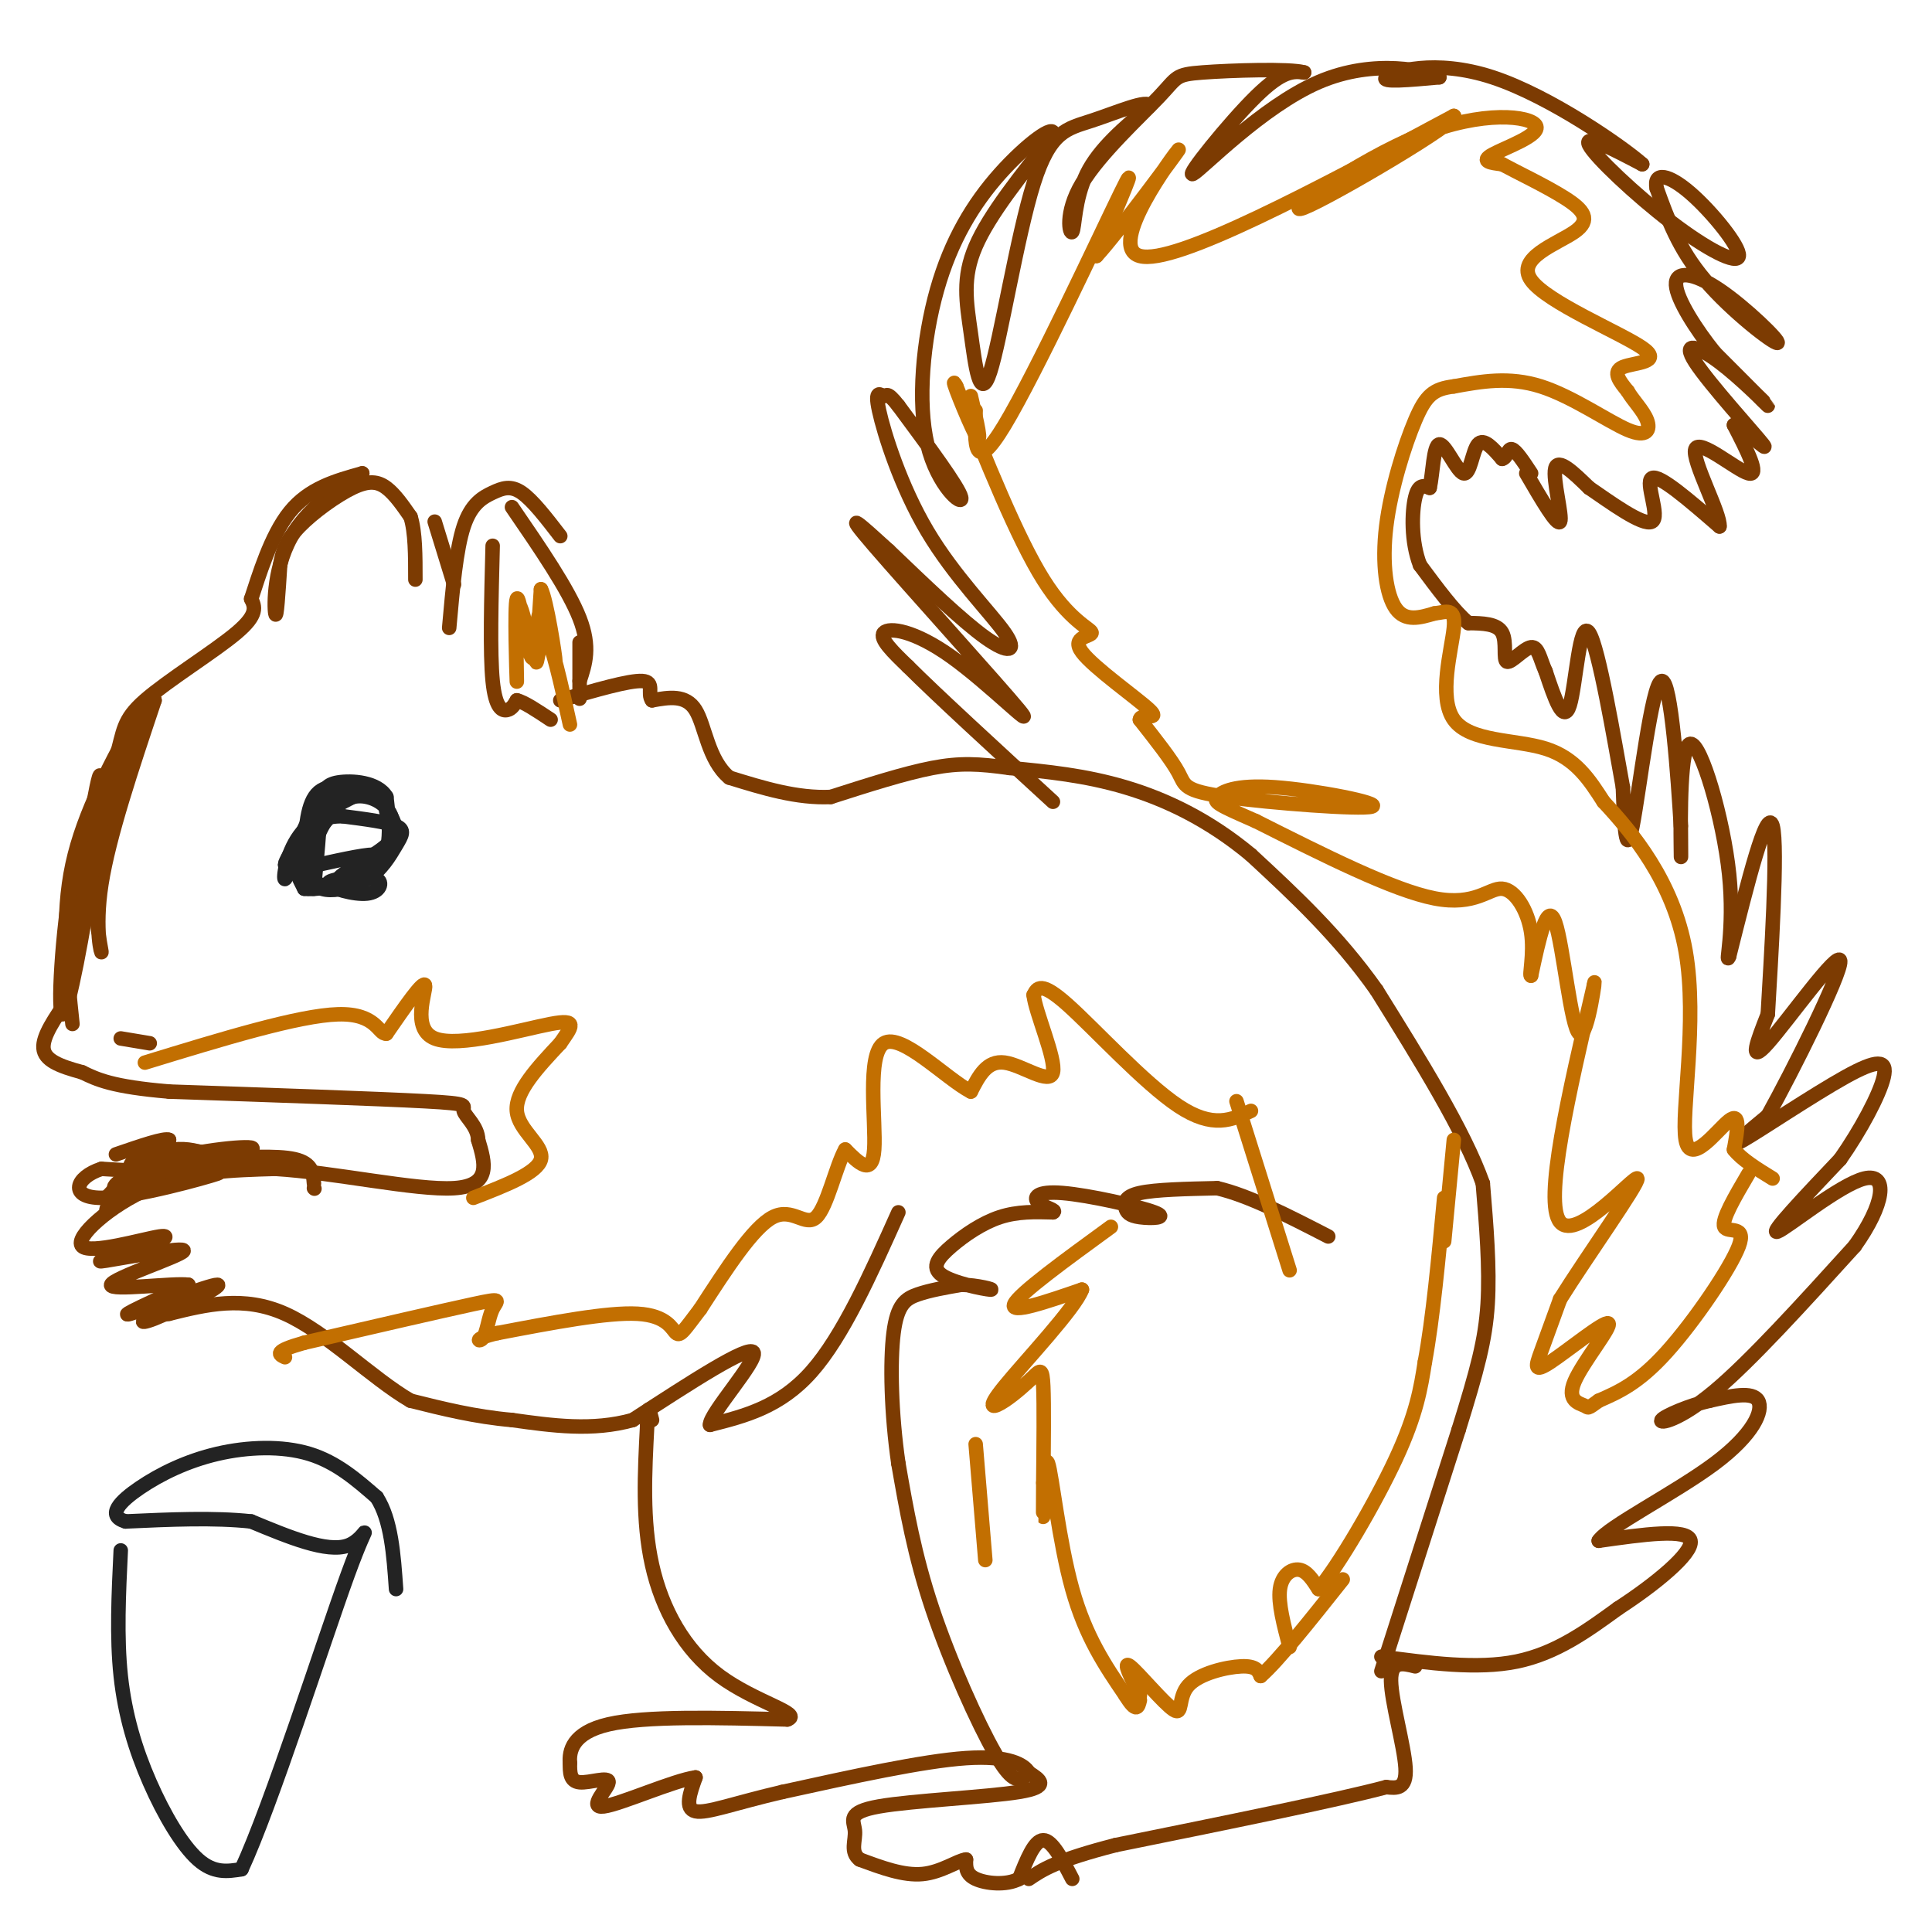 <svg viewBox='0 0 400 400' version='1.1' xmlns='http://www.w3.org/2000/svg' xmlns:xlink='http://www.w3.org/1999/xlink'><g fill='none' stroke='#7C3B02' stroke-width='3' stroke-linecap='round' stroke-linejoin='round'><path d='M15,212c-1.167,-11.083 -2.333,-22.167 0,-33c2.333,-10.833 8.167,-21.417 14,-32'/><path d='M29,147c0.319,0.242 -5.884,16.848 -8,29c-2.116,12.152 -0.147,19.848 0,21c0.147,1.152 -1.530,-4.242 0,-14c1.530,-9.758 6.265,-23.879 11,-38'/><path d='M32,145c-0.190,-2.989 -6.164,8.539 -11,25c-4.836,16.461 -8.533,37.855 -8,34c0.533,-3.855 5.295,-32.959 7,-41c1.705,-8.041 0.352,4.979 -1,18'/><path d='M19,181c-1.524,10.786 -4.833,28.750 -6,29c-1.167,0.250 -0.190,-17.214 2,-29c2.190,-11.786 5.595,-17.893 9,-24'/><path d='M24,157c1.655,-5.679 1.292,-7.875 6,-12c4.708,-4.125 14.488,-10.179 19,-14c4.512,-3.821 3.756,-5.411 3,-7'/><path d='M52,124c1.578,-4.733 4.022,-13.067 8,-18c3.978,-4.933 9.489,-6.467 15,-8'/><path d='M75,98c-0.595,0.345 -9.583,5.208 -14,12c-4.417,6.792 -4.262,15.512 -4,17c0.262,1.488 0.631,-4.256 1,-10'/><path d='M58,117c0.490,-2.893 1.214,-5.126 4,-8c2.786,-2.874 7.635,-6.389 11,-8c3.365,-1.611 5.247,-1.317 7,0c1.753,1.317 3.376,3.659 5,6'/><path d='M85,107c1.000,3.167 1.000,8.083 1,13'/><path d='M90,108c0.000,0.000 4.000,13.000 4,13'/><path d='M93,130c0.720,-8.137 1.440,-16.274 3,-21c1.560,-4.726 3.958,-6.042 6,-7c2.042,-0.958 3.726,-1.560 6,0c2.274,1.560 5.137,5.280 8,9'/><path d='M106,105c5.833,8.500 11.667,17.000 14,23c2.333,6.000 1.167,9.500 0,13'/><path d='M120,141c0.000,3.178 0.000,4.622 0,3c0.000,-1.622 0.000,-6.311 0,-11'/><path d='M102,113c-0.289,11.111 -0.578,22.222 0,28c0.578,5.778 2.022,6.222 3,6c0.978,-0.222 1.489,-1.111 2,-2'/><path d='M107,145c1.500,0.333 4.250,2.167 7,4'/><path d='M286,346c0.000,0.000 16.000,-50.000 16,-50'/><path d='M302,296c3.867,-12.444 5.533,-18.556 6,-26c0.467,-7.444 -0.267,-16.222 -1,-25'/><path d='M307,245c-3.833,-10.833 -12.917,-25.417 -22,-40'/><path d='M285,205c-8.000,-11.333 -17.000,-19.667 -26,-28'/><path d='M259,177c-8.756,-7.289 -17.644,-11.511 -26,-14c-8.356,-2.489 -16.178,-3.244 -24,-4'/><path d='M209,159c-6.356,-0.889 -10.244,-1.111 -16,0c-5.756,1.111 -13.378,3.556 -21,6'/><path d='M172,165c-7.000,0.333 -14.000,-1.833 -21,-4'/><path d='M151,161c-4.422,-3.644 -4.978,-10.756 -7,-14c-2.022,-3.244 -5.511,-2.622 -9,-2'/><path d='M135,145c-1.089,-1.378 0.689,-3.822 -2,-4c-2.689,-0.178 -9.844,1.911 -17,4'/><path d='M286,343c9.917,1.333 19.833,2.667 28,1c8.167,-1.667 14.583,-6.333 21,-11'/><path d='M335,333c7.444,-4.822 15.556,-11.378 15,-14c-0.556,-2.622 -9.778,-1.311 -19,0'/><path d='M331,319c1.833,-2.845 15.917,-9.958 24,-16c8.083,-6.042 10.167,-11.012 9,-13c-1.167,-1.988 -5.583,-0.994 -10,0'/><path d='M354,290c-4.119,0.905 -9.417,3.167 -10,4c-0.583,0.833 3.548,0.238 11,-6c7.452,-6.238 18.226,-18.119 29,-30'/><path d='M384,258c6.167,-8.643 7.083,-15.250 2,-14c-5.083,1.250 -16.167,10.357 -18,11c-1.833,0.643 5.583,-7.179 13,-15'/><path d='M381,240c4.183,-5.947 8.142,-13.316 9,-17c0.858,-3.684 -1.384,-3.684 -8,0c-6.616,3.684 -17.604,11.053 -21,13c-3.396,1.947 0.802,-1.526 5,-5'/><path d='M366,231c5.060,-9.095 15.208,-29.333 15,-32c-0.208,-2.667 -10.774,12.238 -15,17c-4.226,4.762 -2.113,-0.619 0,-6'/><path d='M366,210c0.622,-10.800 2.178,-34.800 1,-39c-1.178,-4.200 -5.089,11.400 -9,27'/><path d='M358,198c-0.939,2.311 1.212,-5.411 0,-17c-1.212,-11.589 -5.788,-27.043 -8,-27c-2.212,0.043 -2.061,15.584 -2,21c0.061,5.416 0.030,0.708 0,-4'/><path d='M348,171c-0.571,-9.286 -2.000,-30.500 -4,-30c-2.000,0.500 -4.571,22.714 -6,30c-1.429,7.286 -1.714,-0.357 -2,-8'/><path d='M336,163c-1.714,-9.452 -5.000,-29.083 -7,-32c-2.000,-2.917 -2.714,10.881 -4,15c-1.286,4.119 -3.143,-1.440 -5,-7'/><path d='M320,139c-1.144,-2.486 -1.502,-5.203 -3,-5c-1.498,0.203 -4.134,3.324 -5,3c-0.866,-0.324 0.038,-4.093 -1,-6c-1.038,-1.907 -4.019,-1.954 -7,-2'/><path d='M304,129c-2.833,-2.333 -6.417,-7.167 -10,-12'/><path d='M294,117c-1.911,-4.889 -1.689,-11.111 -1,-14c0.689,-2.889 1.844,-2.444 3,-2'/><path d='M296,101c0.646,-2.817 0.761,-8.858 2,-9c1.239,-0.142 3.603,5.616 5,6c1.397,0.384 1.828,-4.604 3,-6c1.172,-1.396 3.086,0.802 5,3'/><path d='M311,95c1.044,-0.200 1.156,-2.200 2,-2c0.844,0.200 2.422,2.600 4,5'/><path d='M316,98c3.222,5.533 6.444,11.067 7,10c0.556,-1.067 -1.556,-8.733 -1,-11c0.556,-2.267 3.778,0.867 7,4'/><path d='M329,101c4.190,2.857 11.167,8.000 13,7c1.833,-1.000 -1.476,-8.143 0,-9c1.476,-0.857 7.738,4.571 14,10'/><path d='M356,109c0.345,-2.488 -5.792,-13.708 -5,-16c0.792,-2.292 8.512,4.345 11,5c2.488,0.655 -0.256,-4.673 -3,-10'/><path d='M359,88c1.774,0.343 7.707,6.200 6,4c-1.707,-2.200 -11.056,-12.456 -14,-17c-2.944,-4.544 0.515,-3.377 5,0c4.485,3.377 9.996,8.965 10,9c0.004,0.035 -5.498,-5.482 -11,-11'/><path d='M355,73c-3.809,-4.715 -7.833,-11.004 -8,-14c-0.167,-2.996 3.522,-2.700 9,1c5.478,3.700 12.744,10.804 12,11c-0.744,0.196 -9.498,-6.515 -15,-13c-5.502,-6.485 -7.751,-12.742 -10,-19'/><path d='M343,39c-0.714,-3.544 2.502,-2.903 7,1c4.498,3.903 10.278,11.067 10,13c-0.278,1.933 -6.613,-1.364 -14,-7c-7.387,-5.636 -15.825,-13.610 -17,-16c-1.175,-2.390 4.912,0.805 11,4'/><path d='M340,34c-3.869,-3.452 -19.042,-14.083 -31,-18c-11.958,-3.917 -20.702,-1.119 -22,0c-1.298,1.119 4.851,0.560 11,0'/><path d='M298,16c-2.209,-1.164 -13.231,-4.075 -25,1c-11.769,5.075 -24.284,18.136 -26,19c-1.716,0.864 7.367,-10.467 13,-16c5.633,-5.533 7.817,-5.266 10,-5'/><path d='M270,15c-2.914,-0.838 -15.200,-0.434 -21,0c-5.800,0.434 -5.115,0.898 -9,5c-3.885,4.102 -12.340,11.842 -16,18c-3.660,6.158 -2.524,10.735 -2,10c0.524,-0.735 0.435,-6.781 3,-12c2.565,-5.219 7.782,-9.609 13,-14'/><path d='M238,22c-0.110,-1.622 -6.885,1.324 -12,3c-5.115,1.676 -8.569,2.082 -12,13c-3.431,10.918 -6.837,32.349 -9,39c-2.163,6.651 -3.082,-1.479 -4,-8c-0.918,-6.521 -1.834,-11.435 1,-18c2.834,-6.565 9.417,-14.783 16,-23'/><path d='M218,28c0.699,-2.746 -5.553,1.888 -11,8c-5.447,6.112 -10.089,13.700 -13,24c-2.911,10.300 -4.091,23.312 -2,32c2.091,8.688 7.455,13.054 7,11c-0.455,-2.054 -6.727,-10.527 -13,-19'/><path d='M186,84c-2.537,-3.254 -2.379,-1.889 -3,-2c-0.621,-0.111 -2.020,-1.698 -1,3c1.020,4.698 4.459,15.682 10,25c5.541,9.318 13.184,16.970 16,21c2.816,4.030 0.805,4.437 -4,1c-4.805,-3.437 -12.402,-10.719 -20,-18'/><path d='M184,114c-5.757,-5.226 -10.150,-9.290 -3,-1c7.150,8.290 25.844,28.933 30,34c4.156,5.067 -6.227,-5.444 -14,-11c-7.773,-5.556 -12.935,-6.159 -14,-5c-1.065,1.159 1.968,4.079 5,7'/><path d='M188,138c5.833,5.833 17.917,16.917 30,28'/><path d='M293,345c-2.533,-0.644 -5.067,-1.289 -5,3c0.067,4.289 2.733,13.511 3,18c0.267,4.489 -1.867,4.244 -4,4'/><path d='M287,370c-10.000,2.667 -33.000,7.333 -56,12'/><path d='M231,382c-12.333,3.167 -15.167,5.083 -18,7'/><path d='M222,389c-2.083,-4.000 -4.167,-8.000 -6,-8c-1.833,0.000 -3.417,4.000 -5,8'/><path d='M211,389c-2.689,1.422 -6.911,0.978 -9,0c-2.089,-0.978 -2.044,-2.489 -2,-4'/><path d='M200,385c-1.733,0.178 -5.067,2.622 -9,3c-3.933,0.378 -8.467,-1.311 -13,-3'/><path d='M178,385c-2.085,-1.555 -0.796,-3.943 -1,-6c-0.204,-2.057 -1.901,-3.785 5,-5c6.901,-1.215 22.400,-1.919 29,-3c6.600,-1.081 4.300,-2.541 2,-4'/><path d='M213,367c-0.889,-1.600 -4.111,-3.600 -13,-3c-8.889,0.600 -23.444,3.800 -38,7'/><path d='M162,371c-9.911,2.289 -15.689,4.511 -18,4c-2.311,-0.511 -1.156,-3.756 0,-7'/><path d='M144,368c-4.453,0.592 -15.585,5.571 -19,6c-3.415,0.429 0.888,-3.692 1,-5c0.112,-1.308 -3.968,0.198 -6,0c-2.032,-0.198 -2.016,-2.099 -2,-4'/><path d='M118,365c-0.178,-2.356 0.378,-6.244 8,-8c7.622,-1.756 22.311,-1.378 37,-1'/><path d='M163,356c3.381,-1.167 -6.667,-3.583 -14,-9c-7.333,-5.417 -11.952,-13.833 -14,-23c-2.048,-9.167 -1.524,-19.083 -1,-29'/><path d='M134,295c0.000,-5.000 0.500,-3.000 1,-1'/><path d='M212,368c-1.244,0.556 -2.489,1.111 -6,-5c-3.511,-6.111 -9.289,-18.889 -13,-30c-3.711,-11.111 -5.356,-20.556 -7,-30'/><path d='M186,303c-1.500,-10.298 -1.750,-21.042 -1,-27c0.750,-5.958 2.500,-7.131 5,-8c2.500,-0.869 5.750,-1.435 9,-2'/><path d='M199,266c3.357,0.026 7.250,1.093 6,1c-1.250,-0.093 -7.644,-1.344 -10,-3c-2.356,-1.656 -0.673,-3.715 2,-6c2.673,-2.285 6.335,-4.796 10,-6c3.665,-1.204 7.332,-1.102 11,-1'/><path d='M218,251c1.037,-0.427 -1.869,-0.995 -3,-2c-1.131,-1.005 -0.486,-2.448 5,-2c5.486,0.448 15.813,2.786 19,4c3.188,1.214 -0.764,1.305 -3,1c-2.236,-0.305 -2.756,-1.005 -3,-2c-0.244,-0.995 -0.213,-2.284 3,-3c3.213,-0.716 9.606,-0.858 16,-1'/><path d='M252,246c6.500,1.500 14.750,5.750 23,10'/><path d='M186,251c-5.750,12.833 -11.500,25.667 -18,33c-6.500,7.333 -13.750,9.167 -21,11'/><path d='M147,295c-0.156,-2.244 9.956,-13.356 9,-15c-0.956,-1.644 -12.978,6.178 -25,14'/><path d='M131,294c-8.333,2.333 -16.667,1.167 -25,0'/><path d='M106,294c-7.667,-0.667 -14.333,-2.333 -21,-4'/><path d='M85,290c-7.978,-4.622 -17.422,-14.178 -26,-18c-8.578,-3.822 -16.289,-1.911 -24,0'/><path d='M35,272c-5.506,0.766 -7.270,2.679 -3,1c4.270,-1.679 14.573,-6.952 13,-7c-1.573,-0.048 -15.021,5.129 -18,6c-2.979,0.871 4.510,-2.565 12,-6'/><path d='M39,266c-2.954,-0.466 -16.338,1.370 -16,0c0.338,-1.370 14.399,-5.946 15,-7c0.601,-1.054 -12.257,1.413 -16,2c-3.743,0.587 1.628,-0.707 7,-2'/><path d='M29,259c3.099,-1.289 7.346,-3.510 4,-3c-3.346,0.510 -14.285,3.753 -16,2c-1.715,-1.753 5.796,-8.501 14,-12c8.204,-3.499 17.102,-3.750 26,-4'/><path d='M57,242c12.044,0.711 29.156,4.489 37,4c7.844,-0.489 6.422,-5.244 5,-10'/><path d='M99,236c-0.060,-2.810 -2.708,-4.833 -3,-6c-0.292,-1.167 1.774,-1.476 -8,-2c-9.774,-0.524 -31.387,-1.262 -53,-2'/><path d='M35,226c-11.833,-1.000 -14.917,-2.500 -18,-4'/><path d='M17,222c-4.800,-1.289 -7.800,-2.511 -8,-5c-0.200,-2.489 2.400,-6.244 5,-10'/><path d='M22,248c4.378,-4.667 8.756,-9.333 14,-10c5.244,-0.667 11.356,2.667 9,4c-2.356,1.333 -13.178,0.667 -24,0'/><path d='M21,242c-5.381,1.714 -6.833,6.000 0,6c6.833,0.000 21.952,-4.286 24,-5c2.048,-0.714 -8.976,2.143 -20,5'/><path d='M25,248c-3.799,1.718 -3.297,3.512 -2,2c1.297,-1.512 3.388,-6.330 8,-9c4.612,-2.670 11.746,-3.191 11,-2c-0.746,1.191 -9.373,4.096 -18,7'/><path d='M24,246c-1.710,-0.072 3.016,-3.751 11,-6c7.984,-2.249 19.226,-3.067 17,-2c-2.226,1.067 -17.922,4.019 -23,4c-5.078,-0.019 0.461,-3.010 6,-6'/><path d='M35,236c-0.833,-0.500 -5.917,1.250 -11,3'/><path d='M43,240c7.167,-0.417 14.333,-0.833 18,0c3.667,0.833 3.833,2.917 4,5'/><path d='M65,246c0.000,0.000 0.100,0.100 0.1,0.1'/><path d='M25,215c0.000,0.000 6.000,1.000 6,1'/></g>
<g fill='none' stroke='#C26F01' stroke-width='3' stroke-linecap='round' stroke-linejoin='round'><path d='M202,299c0.000,0.000 2.000,24.000 2,24'/><path d='M230,254c-9.500,6.917 -19.000,13.833 -20,16c-1.000,2.167 6.500,-0.417 14,-3'/><path d='M224,267c-1.369,3.811 -11.792,14.839 -16,20c-4.208,5.161 -2.200,4.456 0,3c2.200,-1.456 4.592,-3.661 6,-5c1.408,-1.339 1.831,-1.811 2,2c0.169,3.811 0.085,11.906 0,20'/><path d='M216,307c-0.016,5.404 -0.056,8.912 0,6c0.056,-2.912 0.207,-12.246 1,-10c0.793,2.246 2.226,16.070 5,26c2.774,9.930 6.887,15.965 11,22'/><path d='M233,351c2.333,3.833 2.667,2.417 3,1'/><path d='M236,351c-1.855,-3.671 -3.710,-7.343 -2,-6c1.710,1.343 6.984,7.700 9,9c2.016,1.300 0.774,-2.458 3,-5c2.226,-2.542 7.922,-3.869 11,-4c3.078,-0.131 3.539,0.935 4,2'/><path d='M261,347c3.500,-3.000 10.250,-11.500 17,-20'/><path d='M267,341c-1.200,-4.533 -2.400,-9.067 -2,-12c0.400,-2.933 2.400,-4.267 4,-4c1.600,0.267 2.800,2.133 4,4'/><path d='M273,329c3.911,-4.489 11.689,-17.711 16,-27c4.311,-9.289 5.156,-14.644 6,-20'/><path d='M295,282c1.667,-9.000 2.833,-21.500 4,-34'/><path d='M299,257c0.000,0.000 2.000,-21.000 2,-21'/><path d='M267,263c0.000,0.000 -11.000,-35.000 -11,-35'/><path d='M259,230c-3.933,1.867 -7.867,3.733 -15,-1c-7.133,-4.733 -17.467,-16.067 -23,-21c-5.533,-4.933 -6.267,-3.467 -7,-2'/><path d='M214,206c0.333,3.500 4.667,13.250 4,16c-0.667,2.750 -6.333,-1.500 -10,-2c-3.667,-0.500 -5.333,2.750 -7,6'/><path d='M201,226c-5.107,-2.643 -14.375,-12.250 -18,-10c-3.625,2.250 -1.607,16.357 -2,22c-0.393,5.643 -3.196,2.821 -6,0'/><path d='M175,238c-1.929,3.393 -3.750,11.875 -6,14c-2.250,2.125 -4.929,-2.107 -9,0c-4.071,2.107 -9.536,10.554 -15,19'/><path d='M145,271c-3.321,4.357 -4.125,5.750 -5,5c-0.875,-0.750 -1.821,-3.643 -8,-4c-6.179,-0.357 -17.589,1.821 -29,4'/><path d='M103,276c-5.239,1.167 -3.837,2.086 -3,1c0.837,-1.086 1.110,-4.177 2,-6c0.890,-1.823 2.397,-2.378 -4,-1c-6.397,1.378 -20.699,4.689 -35,8'/><path d='M63,278c-6.500,1.833 -5.250,2.417 -4,3'/><path d='M362,243c-2.815,4.792 -5.631,9.583 -5,11c0.631,1.417 4.708,-0.542 3,4c-1.708,4.542 -9.202,15.583 -15,22c-5.798,6.417 -9.899,8.208 -14,10'/><path d='M331,290c-2.561,1.847 -1.964,1.465 -3,1c-1.036,-0.465 -3.706,-1.014 -2,-5c1.706,-3.986 7.787,-11.409 7,-12c-0.787,-0.591 -8.443,5.648 -12,8c-3.557,2.352 -3.016,0.815 -2,-2c1.016,-2.815 2.508,-6.907 4,-11'/><path d='M323,269c5.274,-8.476 16.458,-24.167 16,-25c-0.458,-0.833 -12.560,13.190 -16,9c-3.440,-4.190 1.780,-26.595 7,-49'/><path d='M330,204c0.643,-3.821 -1.250,11.125 -3,10c-1.750,-1.125 -3.357,-18.321 -5,-23c-1.643,-4.679 -3.321,3.161 -5,11'/><path d='M317,202c-0.515,0.292 0.697,-4.478 0,-9c-0.697,-4.522 -3.303,-8.794 -6,-9c-2.697,-0.206 -5.485,3.656 -14,2c-8.515,-1.656 -22.758,-8.828 -37,-16'/><path d='M260,170c-7.818,-3.416 -8.863,-3.955 -8,-5c0.863,-1.045 3.635,-2.595 12,-2c8.365,0.595 22.325,3.335 20,4c-2.325,0.665 -20.934,-0.744 -30,-2c-9.066,-1.256 -8.590,-2.359 -10,-5c-1.410,-2.641 -4.705,-6.821 -8,-11'/><path d='M236,149c0.125,-1.479 4.437,0.325 2,-2c-2.437,-2.325 -11.622,-8.778 -14,-12c-2.378,-3.222 2.052,-3.214 2,-4c-0.052,-0.786 -4.586,-2.368 -10,-11c-5.414,-8.632 -11.707,-24.316 -18,-40'/><path d='M198,80c-1.867,-3.644 2.467,7.244 4,10c1.533,2.756 0.267,-2.622 -1,-8'/><path d='M202,85c-0.244,6.889 -0.489,13.778 6,3c6.489,-10.778 19.711,-39.222 24,-48c4.289,-8.778 -0.356,2.111 -5,13'/><path d='M227,53c4.321,-4.619 17.625,-22.667 17,-22c-0.625,0.667 -15.179,20.048 -8,22c7.179,1.952 36.089,-13.524 65,-29'/><path d='M301,24c2.008,0.671 -25.473,16.848 -31,19c-5.527,2.152 10.900,-9.722 24,-15c13.100,-5.278 22.873,-3.959 24,-2c1.127,1.959 -6.392,4.560 -9,6c-2.608,1.440 -0.304,1.720 2,2'/><path d='M311,34c2.881,1.575 9.084,4.513 13,7c3.916,2.487 5.544,4.523 2,7c-3.544,2.477 -12.259,5.396 -9,10c3.259,4.604 18.493,10.893 23,14c4.507,3.107 -1.712,3.030 -4,4c-2.288,0.970 -0.644,2.985 1,5'/><path d='M337,81c1.073,1.868 3.257,4.037 4,6c0.743,1.963 0.046,3.721 -4,2c-4.046,-1.721 -11.442,-6.920 -18,-9c-6.558,-2.080 -12.279,-1.040 -18,0'/><path d='M301,80c-4.226,0.520 -5.793,1.820 -8,7c-2.207,5.180 -5.056,14.241 -6,22c-0.944,7.759 0.016,14.217 2,17c1.984,2.783 4.992,1.892 8,1'/><path d='M297,127c2.408,-0.257 4.429,-1.399 4,3c-0.429,4.399 -3.308,14.338 0,19c3.308,4.662 12.802,4.046 19,6c6.198,1.954 9.099,6.477 12,11'/><path d='M332,166c5.847,6.276 14.464,16.466 17,31c2.536,14.534 -1.010,33.413 0,39c1.010,5.587 6.574,-2.118 9,-4c2.426,-1.882 1.713,2.059 1,6'/><path d='M359,238c1.500,2.000 4.750,4.000 8,6'/><path d='M98,248c6.667,-2.578 13.333,-5.156 14,-8c0.667,-2.844 -4.667,-5.956 -5,-10c-0.333,-4.044 4.333,-9.022 9,-14'/><path d='M116,216c2.388,-3.461 3.856,-5.113 -2,-4c-5.856,1.113 -19.038,4.992 -24,3c-4.962,-1.992 -1.703,-9.855 -2,-11c-0.297,-1.145 -4.148,4.427 -8,10'/><path d='M80,214c-1.689,0.222 -1.911,-4.222 -10,-4c-8.089,0.222 -24.044,5.111 -40,10'/><path d='M109,130c-0.866,-3.486 -1.732,-6.973 -2,-3c-0.268,3.973 0.062,15.405 0,14c-0.062,-1.405 -0.517,-15.648 0,-17c0.517,-1.352 2.005,10.185 3,12c0.995,1.815 1.498,-6.093 2,-14'/><path d='M112,122c1.150,2.038 3.026,14.132 3,15c-0.026,0.868 -1.956,-9.489 -3,-10c-1.044,-0.511 -1.204,8.824 -1,10c0.204,1.176 0.773,-5.807 2,-5c1.227,0.807 3.114,9.403 5,18'/></g>
<g fill='none' stroke='#232323' stroke-width='3' stroke-linecap='round' stroke-linejoin='round'><path d='M65,169c-1.833,2.750 -3.667,5.500 -4,8c-0.333,2.500 0.833,4.750 2,7'/><path d='M63,184c3.822,0.467 12.378,-1.867 16,-5c3.622,-3.133 2.311,-7.067 1,-11'/><path d='M80,168c-0.190,-2.452 -1.167,-3.083 -4,-4c-2.833,-0.917 -7.524,-2.119 -10,0c-2.476,2.119 -2.738,7.560 -3,13'/><path d='M63,177c0.244,-0.956 2.356,-9.844 3,-10c0.644,-0.156 -0.178,8.422 -1,17'/><path d='M66,179c5.333,-1.167 10.667,-2.333 12,-2c1.333,0.333 -1.333,2.167 -4,4'/><path d='M74,181c-2.405,0.900 -6.418,1.148 -6,2c0.418,0.852 5.266,2.306 8,2c2.734,-0.306 3.352,-2.373 2,-3c-1.352,-0.627 -4.676,0.187 -8,1'/><path d='M70,183c0.067,0.123 4.234,-0.070 4,0c-0.234,0.070 -4.871,0.404 -4,-1c0.871,-1.404 7.249,-4.544 10,-7c2.751,-2.456 1.876,-4.228 1,-6'/><path d='M81,169c-0.595,-1.850 -2.582,-3.474 -5,-4c-2.418,-0.526 -5.267,0.044 -8,4c-2.733,3.956 -5.351,11.296 -3,14c2.351,2.704 9.672,0.773 13,-3c3.328,-3.773 2.664,-9.386 2,-15'/><path d='M80,165c-1.785,-3.131 -7.249,-3.457 -10,-3c-2.751,0.457 -2.791,1.697 -4,4c-1.209,2.303 -3.587,5.669 -4,9c-0.413,3.331 1.141,6.627 4,8c2.859,1.373 7.024,0.822 10,-1c2.976,-1.822 4.763,-4.913 6,-7c1.237,-2.087 1.925,-3.168 0,-4c-1.925,-0.832 -6.462,-1.416 -11,-2'/><path d='M71,169c-3.265,-0.064 -5.927,0.777 -8,4c-2.073,3.223 -3.558,8.829 -4,9c-0.442,0.171 0.159,-5.094 3,-9c2.841,-3.906 7.920,-6.453 13,-9'/><path d='M75,164c1.381,-2.143 -1.667,-3.000 -6,1c-4.333,4.000 -9.952,12.857 -10,14c-0.048,1.143 5.476,-5.429 11,-12'/><path d='M25,321c-0.435,8.964 -0.869,17.929 0,26c0.869,8.071 3.042,15.250 6,22c2.958,6.750 6.702,13.071 10,16c3.298,2.929 6.149,2.464 9,2'/><path d='M50,387c6.131,-13.190 16.958,-47.167 22,-61c5.042,-13.833 4.298,-7.524 0,-6c-4.298,1.524 -12.149,-1.738 -20,-5'/><path d='M52,315c-7.667,-0.833 -16.833,-0.417 -26,0'/><path d='M26,315c-4.054,-1.190 -1.190,-4.164 3,-7c4.190,-2.836 9.705,-5.533 16,-7c6.295,-1.467 13.370,-1.705 19,0c5.630,1.705 9.815,5.352 14,9'/><path d='M78,310c3.000,4.667 3.500,11.833 4,19'/></g>
</svg>